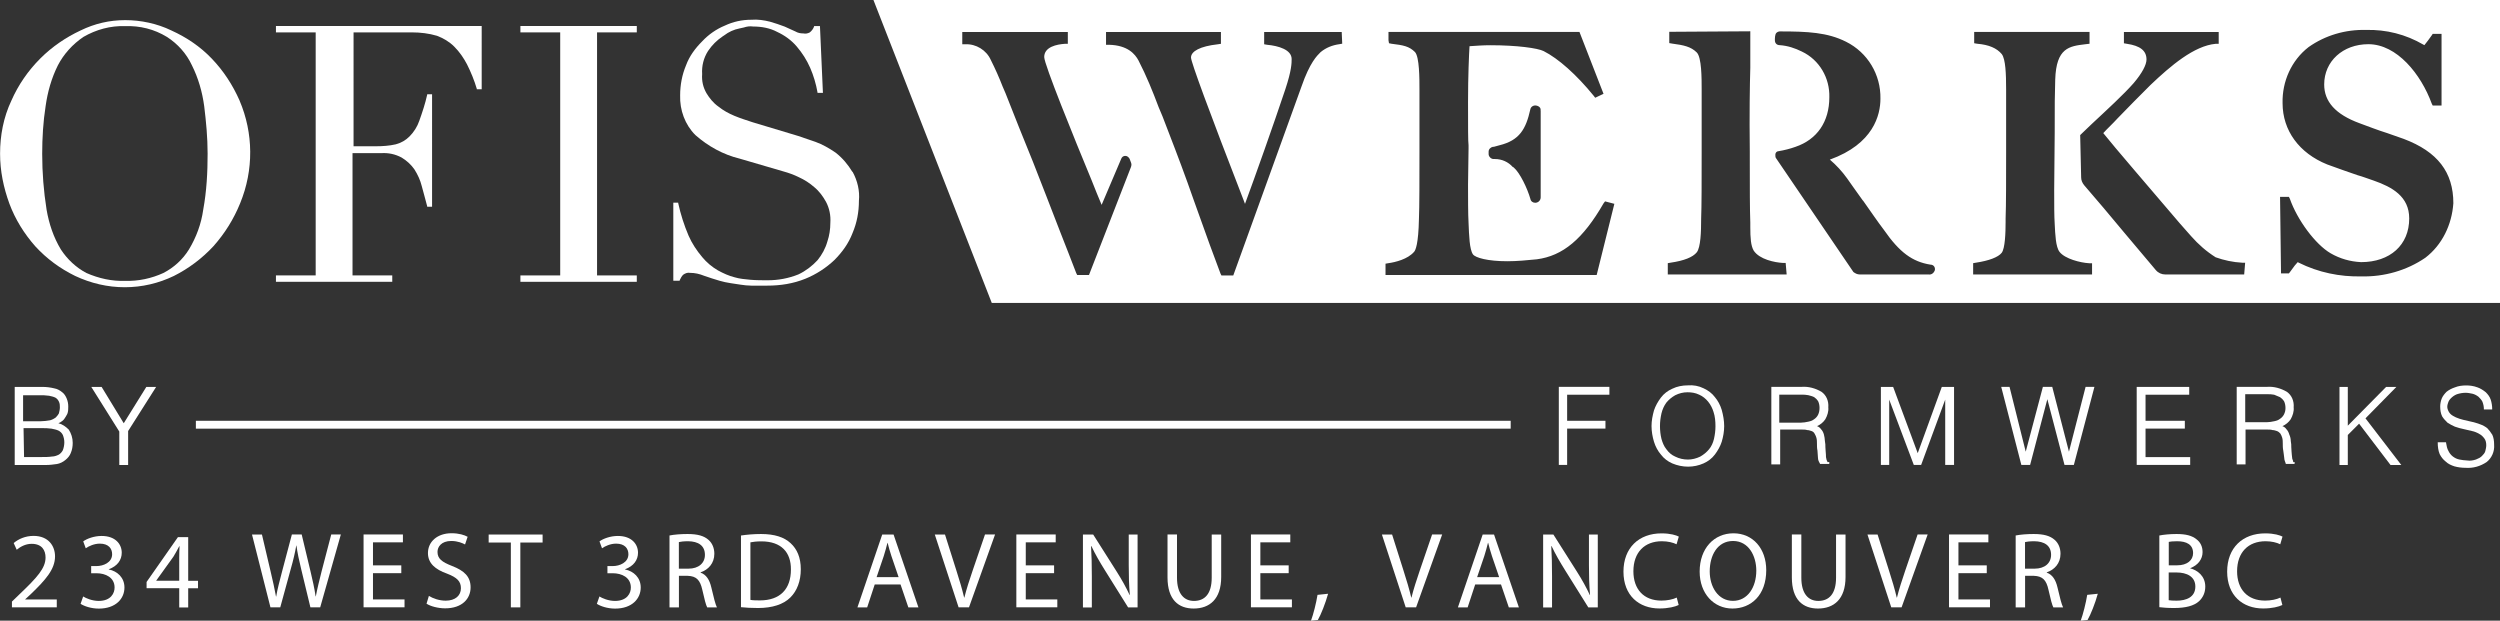 <?xml version="1.0" encoding="UTF-8"?>
<svg xmlns="http://www.w3.org/2000/svg" id="Layer_2" data-name="Layer 2" viewBox="0 0 387.49 96.2">
  <rect x="0" y="0" width="387.49" height="96.2" fill="#333333" stroke="none"/>
  <defs>
    <style>
      .cls-1 {
        fill: #fff;
        stroke-width: 0px;
      }
    </style>
  </defs>
  <g id="Layer_1-2" data-name="Layer 1">
    <polygon class="cls-1" points="241.61 72.06 242.9 72.06 242.9 66.43 248.84 66.43 248.84 65.22 242.9 65.22 242.9 61.18 249.45 61.18 249.45 59.96 241.61 59.96 241.61 72.06"></polygon>
    <path class="cls-1" d="M265.89,66.05c0,.68-.08,1.29-.23,1.98-.15.61-.38,1.14-.76,1.6-.38.46-.84.84-1.37,1.14-.61.3-1.29.46-1.9.46-.68,0-1.37-.15-1.98-.46-.53-.23-.99-.61-1.37-1.14-.38-.46-.61-1.07-.76-1.6-.15-.61-.23-1.29-.23-1.98s.08-1.29.23-1.98c.15-.61.38-1.14.76-1.67.38-.46.84-.84,1.37-1.14.61-.3,1.22-.46,1.9-.46.61,0,1.22.08,1.83.38.53.23.99.61,1.37,1.07.38.46.68,1.06.84,1.6.23.68.3,1.45.3,2.21M265.81,61.56c-.46-.61-1.07-1.06-1.75-1.37-.76-.38-1.6-.53-2.44-.46-.84,0-1.67.15-2.44.53-.68.3-1.29.76-1.75,1.37-.46.61-.84,1.29-1.07,1.98-.23.84-.38,1.6-.38,2.43s.15,1.67.38,2.43c.23.76.61,1.45,1.07,1.98.46.61,1.07,1.07,1.75,1.37,1.6.68,3.35.68,4.87,0,.68-.3,1.29-.76,1.75-1.37.46-.61.84-1.29,1.06-1.98.23-.76.38-1.6.38-2.43s-.15-1.67-.38-2.51c-.23-.76-.61-1.45-1.06-1.98"></path>
    <path class="cls-1" d="M281.79,64.3c-.15.3-.38.53-.61.68-.3.23-.53.3-.91.38-.38.08-.76.15-1.14.15h-3.35v-4.34h3.42c.38,0,.68,0,1.07.08.3.08.61.15.91.3.23.15.46.38.61.61.15.3.23.68.23,1.07s-.08.76-.23,1.07M283.24,71.53c-.08-.15-.15-.23-.15-.38-.08-.23-.08-.46-.08-.68,0-.31-.08-.69-.08-1.14,0-.3,0-.61-.08-.99,0-.3-.08-.68-.15-.99-.08-.3-.23-.61-.46-.84-.15-.23-.38-.38-.61-.46.53-.23.99-.61,1.29-1.07.3-.53.53-1.22.46-1.83.08-.99-.3-1.9-1.07-2.43-.91-.53-1.98-.84-3.04-.76h-4.72v12.02h1.37v-5.4h3.42c.23,0,.53,0,.76.08.23,0,.46.08.68.15.23.08.38.23.46.38.15.23.23.46.3.68.08.3.08.61.08.84,0,.38,0,.76.08,1.14,0,.38.08.76.08,1.14,0,.3.15.61.3.84v.08h1.45v-.3h-.08c-.15.08-.23,0-.23-.08"></path>
    <polygon class="cls-1" points="297.24 70.24 293.43 59.97 291.53 59.97 291.53 72.06 292.82 72.06 292.82 61.94 296.63 72.06 297.77 72.06 301.5 61.94 301.5 72.06 302.87 72.06 302.87 59.97 300.97 59.97 297.24 70.24"></polygon>
    <polygon class="cls-1" points="320.68 70.01 318.09 59.96 316.64 59.96 313.98 70.01 311.47 59.96 310.18 59.96 313.3 72.06 314.66 72.06 317.33 61.87 319.99 72.06 321.44 72.06 324.63 59.96 323.26 59.96 320.68 70.01"></polygon>
    <polygon class="cls-1" points="332.55 66.43 338.64 66.43 338.64 65.22 332.55 65.22 332.55 61.18 339.32 61.18 339.32 59.97 331.18 59.97 331.18 72.06 339.47 72.06 339.47 70.85 332.55 70.85 332.55 66.43"></polygon>
    <path class="cls-1" d="M353.4,61.56c.23.15.46.38.61.61.15.3.23.68.23,1.07s-.08.68-.23.99c-.15.3-.38.53-.61.68-.3.23-.53.3-.91.38-.38.08-.76.15-1.14.15h-3.35v-4.34h3.42c.38,0,.68,0,1.07.08.3.15.61.23.91.38M355.45,71.53c-.08-.15-.08-.3-.15-.38,0-.15-.08-.46-.08-.68s-.08-.69-.08-1.14c0-.3,0-.61-.08-.99,0-.3-.08-.68-.23-.99-.08-.3-.23-.61-.46-.84-.15-.23-.38-.38-.61-.46.53-.23.99-.61,1.29-1.07.3-.53.53-1.22.46-1.83.08-.99-.3-1.9-1.07-2.43-.91-.53-1.98-.84-3.04-.76h-4.72v12.02h1.37v-5.4h3.42c.23,0,.53,0,.76.08.23,0,.46.08.68.15.23.08.38.23.53.38.15.23.23.46.3.68.08.3.08.61.08.84,0,.38,0,.76.08,1.14.08.38.08.76.15,1.14,0,.3.15.61.23.84v.08h1.37v-.3h-.08c-.15.08-.15,0-.15-.08"></path>
    <polygon class="cls-1" points="371.43 59.97 369.84 59.97 363.9 65.98 363.9 59.97 362.61 59.97 362.61 72.07 363.9 72.07 363.9 67.42 365.65 65.67 370.52 72.07 372.19 72.07 366.64 64.84 371.43 59.97"></polygon>
    <path class="cls-1" d="M386.27,67.35c-.23-.38-.46-.68-.76-.99-.3-.23-.68-.46-1.14-.61-.46-.15-.84-.3-1.29-.38l-1.29-.3c-.38-.08-.76-.23-1.14-.38-.3-.15-.61-.3-.84-.53-.23-.23-.38-.53-.46-.84-.08-.3,0-.61.08-.84.08-.3.23-.53.46-.76.23-.23.53-.46.91-.61.46-.15.91-.23,1.37-.23.38,0,.68.08,1.07.15.3.08.61.23.91.46.23.23.46.46.61.76.15.38.23.76.23,1.14v.08h1.29v-.08c0-.46-.08-.99-.23-1.45-.15-.46-.46-.84-.76-1.14-.38-.31-.84-.61-1.29-.76-.61-.23-1.22-.3-1.75-.3-.61,0-1.22.08-1.75.3-.46.15-.91.38-1.29.68-.3.3-.61.68-.76,1.07-.15.38-.23.84-.23,1.22,0,.53.08,1.07.3,1.52.23.38.53.68.84.99.38.23.76.46,1.14.61.46.15.91.3,1.37.38l1.29.3c.38.08.76.23,1.14.46.3.15.53.38.76.68.23.3.3.68.3,1.07,0,.3-.08.61-.15.91-.08.3-.31.53-.53.76-.23.23-.53.38-.91.53-.46.15-.91.23-1.37.15-.38,0-.84-.08-1.22-.15-.38-.08-.68-.23-.99-.46-.3-.23-.53-.53-.68-.84-.23-.38-.3-.84-.38-1.29v-.08h-1.29v.08c0,.61.08,1.22.3,1.75.23.46.53.84.91,1.14.38.38.91.61,1.37.76.53.15,1.14.23,1.75.23,1.14.08,2.28-.23,3.27-.91.76-.61,1.22-1.6,1.14-2.66,0-.61-.08-1.14-.3-1.6"></path>
    <path class="cls-1" d="M8.68,64.68c-.31.23-.61.38-.91.46-.46.08-.99.15-1.45.15h-2.74v-4.03h2.51c.53,0,.99,0,1.52.08.38.08.69.15.99.3.23.15.38.3.53.61.15.3.15.61.15.91s-.08.61-.15.91c-.08.15-.23.38-.46.61M3.65,66.36h2.89c.46,0,.91,0,1.45.08.38.08.76.15,1.07.3.3.15.53.38.68.68.15.38.23.76.23,1.14s-.08.84-.23,1.22c-.15.3-.38.53-.61.68-.3.15-.68.3-1.06.3-.53.08-1.07.08-1.6.08h-2.74l-.08-4.49ZM9.06,65.6c.08-.08.23-.08.3-.15.23-.15.46-.3.61-.53.15-.23.31-.46.46-.76.15-.38.15-.76.15-1.14,0-.46-.08-.84-.23-1.22-.15-.38-.38-.76-.69-.99-.38-.31-.76-.53-1.22-.61-.61-.15-1.22-.23-1.83-.23H2.28v12.1h4.95c.53,0,1.06-.08,1.6-.15.46-.08.91-.3,1.29-.61.38-.3.69-.68.84-1.07.23-.53.31-1.07.31-1.6,0-.76-.23-1.45-.61-2.05-.46-.46-.99-.84-1.6-.99"></path>
    <polygon class="cls-1" points="22.68 59.97 19.18 65.6 15.75 59.97 14.15 59.97 18.49 66.89 18.49 72.07 19.86 72.07 19.86 66.81 24.2 59.97 22.68 59.97"></polygon>
    <rect class="cls-1" x="30.36" y="65.22" width="203.79" height="1.22"></rect>
    <path class="cls-1" d="M19.4,43.53c-2.05.08-4.11-.38-6.01-1.22-1.6-.84-2.97-2.13-3.96-3.65-1.14-1.9-1.83-3.96-2.21-6.16-.46-2.89-.68-5.78-.68-8.67,0-2.44.15-4.95.53-7.38.31-2.21.91-4.34,1.9-6.32.91-1.75,2.28-3.27,3.96-4.41,1.98-1.14,4.19-1.75,6.47-1.67,2.28-.08,4.49.46,6.47,1.67,1.67,1.07,3.04,2.59,3.88,4.41.99,1.98,1.6,4.11,1.9,6.32.3,2.43.53,4.87.53,7.38,0,2.89-.15,5.78-.68,8.67-.31,2.21-1.07,4.26-2.21,6.16-.99,1.6-2.36,2.82-3.96,3.65-1.83.84-3.88,1.29-5.94,1.22M37.14,15.6c-1.07-2.43-2.51-4.64-4.34-6.54-1.75-1.83-3.88-3.27-6.24-4.34-2.21-1.07-4.72-1.6-7.15-1.6s-4.72.53-6.92,1.6c-2.28,1.07-4.41,2.51-6.24,4.34-1.9,1.9-3.42,4.11-4.49,6.54-1.22,2.59-1.75,5.4-1.75,8.22,0,2.66.53,5.25,1.45,7.76.91,2.43,2.28,4.64,4.03,6.62,1.75,1.9,3.81,3.42,6.16,4.57,2.43,1.14,5.02,1.75,7.69,1.75s5.25-.61,7.61-1.75c2.28-1.14,4.41-2.74,6.16-4.64,1.75-1.98,3.12-4.18,4.11-6.62,2.13-5.17,2.06-10.88-.08-15.9"></path>
    <path class="cls-1" d="M42.77,4.03v.99h6.16v37.67h-6.16v.99h18.03v-.99h-6.16v-18.95h4.41c1.14-.08,2.21.15,3.2.68.76.46,1.45,1.07,1.98,1.83.53.84.91,1.67,1.14,2.59.3.99.53,2.05.84,3.12v.08h.76V14.61h-.76v.08c-.3,1.37-.76,2.74-1.22,4.03-.31.91-.84,1.75-1.52,2.43-.61.61-1.29.99-2.13,1.22-.99.23-2.06.3-3.04.3h-3.5V5.02h9.06c1.29,0,2.59.15,3.88.53.99.38,1.9.91,2.66,1.67.84.84,1.45,1.75,1.98,2.74.61,1.22,1.14,2.51,1.52,3.8v.08h.76V4.03h-31.88Z"></path>
    <polygon class="cls-1" points="98.7 5.02 98.7 4.03 80.66 4.03 80.66 5.02 86.83 5.02 86.83 42.69 80.66 42.69 80.66 43.68 98.7 43.68 98.7 42.69 92.54 42.69 92.54 5.02 98.7 5.02"></polygon>
    <path class="cls-1" d="M132.11,26.63c-.69-1.14-1.52-2.13-2.59-2.97-.99-.68-2.06-1.29-3.12-1.67-1.14-.38-1.98-.68-2.66-.91l-7.08-2.13c-.91-.3-1.9-.61-2.81-.99-.91-.38-1.75-.84-2.51-1.45-.76-.53-1.37-1.29-1.83-2.05-.53-.91-.76-1.9-.68-2.97-.08-1.29.23-2.51.91-3.58.61-.91,1.37-1.67,2.28-2.28l.23-.15c.68-.53,1.52-.91,2.36-1.07l.68-.15c.46-.15.91-.23,1.45-.15,1.29,0,2.59.23,3.73.84,1.14.53,2.21,1.29,3.04,2.28.84.99,1.52,2.05,2.06,3.27.53,1.22.91,2.51,1.14,3.81v.08h.84l-.46-10.35h-.91v.08c-.15.38-.38.68-.68.91-.3.15-.61.23-.99.15-.46,0-.84-.08-1.22-.3l-1.67-.76c-.76-.3-1.52-.53-2.28-.76-.91-.23-1.9-.38-2.89-.3-1.45,0-2.82.3-4.11.91-1.29.53-2.51,1.37-3.5,2.43-1.07,1.07-1.98,2.28-2.51,3.73-.61,1.45-.91,3.04-.91,4.64-.08,2.28.76,4.57,2.36,6.16,1.98,1.75,4.34,3.04,6.85,3.65l6.77,1.98c.84.23,1.67.53,2.43.91.84.38,1.67.91,2.36,1.52.76.61,1.37,1.45,1.83,2.28.53.99.76,2.13.68,3.27,0,.99-.15,1.98-.46,2.89-.3,1.07-.84,2.05-1.52,2.89-.84.91-1.83,1.67-2.97,2.21-1.52.61-3.12.91-4.79.91-.68,0-1.83,0-2.66-.08-.84-.08-1.67-.15-2.43-.38-.91-.23-1.75-.61-2.59-1.07-.91-.53-1.75-1.22-2.43-2.05-.84-.99-1.6-2.13-2.13-3.35-.68-1.6-1.22-3.27-1.6-5.02v-.08h-.76v12.1h.99v-.08c.15-.31.3-.61.53-.84.31-.23.69-.38,1.07-.3.76,0,1.44.15,2.21.46.84.3,1.6.53,2.36.76.53.15,1.14.3,1.75.38.53.08,1.07.15,1.52.23.53.08,1.14.15,1.67.15h2.43c2.06,0,4.03-.3,5.94-1.07,1.67-.68,3.2-1.67,4.49-2.89,1.22-1.22,2.21-2.59,2.82-4.19.68-1.6.99-3.27.99-5.02.15-1.52-.23-3.12-.99-4.49"></path>
    <path class="cls-1" d="M375.92,39.95c-2.89,1.98-6.39,2.97-9.89,2.89-3.35.08-6.7-.61-9.74-2.13l-.15-.08c-.23.23-.61.68-1.14,1.45l-.23.3h-1.22l-.15-11.87h1.37l.15.3c1.14,3.27,3.96,7.08,6.32,8.45,1.45.84,3.04,1.29,4.72,1.37,4.49,0,7.46-2.66,7.46-6.77,0-3.42-2.66-4.87-5.48-5.86-.91-.3-1.67-.61-2.51-.84-1.52-.53-2.89-.99-4.72-1.67-4.34-1.75-6.92-5.25-6.92-9.51-.08-3.35,1.37-6.62,4.03-8.68,2.59-1.83,5.71-2.74,8.9-2.66,3.12-.08,6.16.68,8.9,2.28l.15.08c.38-.46.76-.99,1.14-1.52l.15-.23h1.37v11.11h-1.37l-.15-.3c-1.67-4.57-5.4-9.21-9.82-9.21-3.96,0-6.85,2.66-6.85,6.24,0,2.66,1.75,4.64,5.48,6.01,1.45.53,2.81,1.07,4.26,1.52l2.59.91c5.25,1.98,7.69,5.17,7.69,9.97-.23,3.35-1.75,6.47-4.34,8.45M347.84,42.54h-12.25c-.53,0-1.07-.23-1.45-.68l-4.87-5.78c-2.28-2.74-4.26-5.1-6.24-7.38-.3-.38-.46-.76-.46-1.22l-.15-6.54.08-.08c.53-.53,1.14-1.07,1.67-1.6,2.44-2.28,5.02-4.64,6.55-6.39,1.29-1.52,1.98-2.82,1.98-3.65,0-1.37-.99-2.13-3.04-2.43l-.46-.08v-1.75h14.69v1.83h-.46c-3.35.3-7,3.42-10.12,6.39-1.6,1.6-3.42,3.42-5.1,5.17-.76.84-1.52,1.52-2.21,2.28,1.75,2.21,7.15,8.45,11.87,14l1.75,1.98c1.14,1.29,2.36,2.36,3.8,3.27,1.29.46,2.66.76,4.11.84h.46l-.15,1.83ZM324.25,42.54h-18.42v-1.75l.46-.08c1.98-.3,3.42-.84,3.96-1.52.53-.68.61-3.12.61-4.79v-.53c.08-1.83.08-6.54.08-10.35v-9.66c0-2.36-.08-4.72-.68-5.48-.76-.91-1.98-1.45-3.81-1.6l-.46-.08v-1.75h17.88v1.83l-.68.08c-2.44.3-4.49.53-4.64,5.48-.08,2.36-.08,3.88-.08,8.22l-.08,8.9c0,2.36,0,4.03.08,5.25.08,1.6.15,3.58.76,4.34.84,1.07,3.2,1.67,4.57,1.75h.46v1.75ZM298.91,42.54h-10.65c-.38,0-.68-.15-.99-.38l-11.95-17.58c-.15-.15-.15-.38-.15-.61,0-.3.23-.53.46-.53.91-.15,1.83-.38,2.66-.68,3.35-1.14,5.25-3.88,5.25-7.69.08-2.97-1.52-5.78-4.26-7.08-1.07-.53-2.21-.91-3.42-.99-.46,0-.76-.3-.76-.76v-.23s0-.68.23-.91c.15-.15.38-.23.53-.23,4.34,0,7.38.15,10.27,1.6,3.35,1.67,5.4,5.1,5.33,8.83,0,2.51-1.07,7-7.84,9.44.99.84,1.9,1.83,2.66,2.89.76,1.07,1.6,2.28,2.43,3.42l.08.08c1.14,1.6,2.21,3.2,3.2,4.49,2.43,3.5,4.41,4.95,7.23,5.4.46,0,.76.38.68.84-.15.46-.53.76-.99.68M276.92,42.54h-18.42v-1.75l.46-.08c2.05-.3,3.42-.84,4.03-1.6.61-.76.68-3.27.68-5.1v-.08c.08-1.75.08-6.32.08-10.35v-9.74c0-1.75,0-4.95-.76-5.71-.91-.91-2.05-1.14-3.8-1.37l-.46-.08v-1.75l12.56-.08v5.63c-.08,2.74-.15,7.08-.08,13.01v1.37c0,4.34,0,7.46.08,9.66v.68c0,1.67.08,2.89.53,3.65.91,1.37,3.27,1.83,4.49,1.9h.46l.15,1.75ZM238.8,17.12v13.47c0,.46-.38.84-.84.84-.38,0-.69-.23-.76-.61-.46-1.6-1.6-4.03-2.59-4.87l-.15-.08c-.68-.76-1.67-1.22-2.74-1.22h-.23c-.38,0-.76-.38-.76-.76v-.38c0-.38.3-.68.68-.76h.15l.84-.23c3.12-.76,4.11-2.51,4.79-5.55.08-.46.53-.68.91-.61.46.08.76.38.68.76M247.47,42.62h-32.72v-1.75l.46-.08c1.07-.15,2.97-.61,3.96-1.75.23-.23.68-1.22.76-5.1.08-1.75.08-6.39.08-10.35v-9.74c0-1.67,0-5.02-.69-5.78-.91-.91-1.83-1.07-3.65-1.29l-.38-.08-.08-.46v-1.29h29.6l3.73,9.59-1.29.61-.23-.3c-2.66-3.27-5.48-5.78-7.76-6.93-.91-.46-4.11-.91-8.29-.91-1.07,0-2.13.08-3.2.15-.08,1.29-.23,4.57-.23,8.67s0,6.01.08,6.7v.46l-.08,5.63c0,1.83,0,4.64.08,5.93.08,1.98.15,4.11.68,4.87.38.53,2.28,1.07,5.33,1.07,1.52,0,3.04-.15,4.57-.3,4.03-.53,7.15-3.12,10.35-8.68l.23-.3,1.44.38-2.74,11.03ZM208.05,6.77l-.46.08c-1.07.15-2.05.53-2.89,1.22l-.08.08c-.46.46-1.6,1.52-2.89,5.25l-10.58,29.3h-1.83l-.15-.3c-1.14-3.04-2.21-5.93-3.2-8.75-.68-1.83-1.29-3.65-1.9-5.33-1.29-3.58-2.59-6.92-3.88-10.27l-.61-1.45c-.91-2.43-1.9-4.87-3.12-7.23-.53-.99-1.67-2.36-4.57-2.43h-.46v-1.98h17.81v1.83l-.53.08c-2.66.3-4.11,1.06-4.11,2.05,0,.68,2.74,8.14,8.14,22.07l.23.61c1.52-4.11,4.41-12.25,6.24-17.73.99-2.97.99-4.11.99-4.72,0-1.45-2.05-2.05-3.8-2.21l-.46-.08v-1.9h12.02l.08,1.83ZM175.33,25.8l-6.54,16.82h-1.83l-.15-.3c-.84-2.13-1.6-4.19-2.43-6.24-1.52-3.88-2.89-7.53-4.26-10.96-1.52-3.73-2.89-7.15-4.26-10.65l-.46-1.07c-.53-1.37-1.14-2.74-1.83-4.11-.68-1.52-2.28-2.51-3.96-2.43h-.46v-1.9h16.36v1.83h-.46c-1.22.08-3.2.46-3.2,2.05,0,1.14,4.57,12.4,7.38,19.18.53,1.37,1.07,2.66,1.52,3.73l3.04-7.15c.15-.38.53-.53.91-.38.15.08.3.23.38.38l.23.61c.08.23.08.38,0,.61M135.38,0l18.34,46.95h233.77V0h-252.11Z"></path>
    <g>
      <path class="cls-1" d="M1.85,94.14v-.9l1.16-1.12c2.78-2.65,4.04-4.05,4.05-5.7,0-1.11-.54-2.13-2.16-2.13-.99,0-1.81.5-2.31.92l-.47-1.04c.75-.64,1.83-1.11,3.08-1.11,2.35,0,3.33,1.61,3.33,3.17,0,2.01-1.46,3.64-3.75,5.85l-.87.8v.03h4.89v1.22H1.85Z"></path>
      <path class="cls-1" d="M12.89,92.45c.42.27,1.39.69,2.41.69,1.89,0,2.48-1.21,2.46-2.11-.02-1.52-1.39-2.18-2.81-2.18h-.82v-1.11h.82c1.07,0,2.43-.55,2.43-1.84,0-.87-.55-1.64-1.91-1.64-.87,0-1.71.39-2.18.72l-.39-1.07c.57-.42,1.68-.84,2.85-.84,2.14,0,3.12,1.27,3.12,2.6,0,1.12-.67,2.08-2.01,2.56v.03c1.34.27,2.43,1.27,2.43,2.8,0,1.74-1.36,3.27-3.97,3.27-1.22,0-2.3-.39-2.83-.74l.4-1.14Z"></path>
      <path class="cls-1" d="M27.78,94.14v-2.97h-5.06v-.97l4.86-6.95h1.59v6.77h1.52v1.16h-1.52v2.97h-1.39ZM27.78,90.02v-3.64c0-.57.02-1.14.05-1.71h-.05c-.33.64-.6,1.11-.9,1.61l-2.66,3.7v.03h3.57Z"></path>
      <path class="cls-1" d="M41.92,94.14l-2.86-11.29h1.54l1.34,5.71c.34,1.41.64,2.81.84,3.9h.03c.18-1.12.54-2.46.92-3.92l1.51-5.7h1.52l1.37,5.73c.32,1.34.62,2.68.79,3.87h.03c.23-1.24.55-2.5.9-3.9l1.49-5.7h1.49l-3.2,11.29h-1.52l-1.42-5.88c-.35-1.44-.59-2.55-.74-3.69h-.03c-.2,1.12-.45,2.23-.87,3.69l-1.61,5.88h-1.52Z"></path>
      <path class="cls-1" d="M62.2,88.84h-4.39v4.07h4.89v1.22h-6.35v-11.29h6.1v1.22h-4.64v3.57h4.39v1.21Z"></path>
      <path class="cls-1" d="M66.47,92.36c.65.4,1.61.74,2.61.74,1.49,0,2.36-.79,2.36-1.93,0-1.06-.6-1.66-2.13-2.25-1.84-.65-2.98-1.61-2.98-3.2,0-1.76,1.46-3.07,3.65-3.07,1.16,0,1.99.27,2.5.55l-.4,1.19c-.37-.2-1.12-.54-2.14-.54-1.54,0-2.13.92-2.13,1.69,0,1.06.69,1.57,2.25,2.18,1.91.74,2.88,1.66,2.88,3.32,0,1.74-1.29,3.25-3.95,3.25-1.09,0-2.28-.32-2.88-.72l.37-1.22Z"></path>
      <path class="cls-1" d="M79.17,84.09h-3.43v-1.24h8.36v1.24h-3.45v10.05h-1.47v-10.05Z"></path>
      <path class="cls-1" d="M92.91,92.45c.42.27,1.39.69,2.41.69,1.89,0,2.48-1.21,2.46-2.11-.02-1.52-1.39-2.18-2.81-2.18h-.82v-1.11h.82c1.07,0,2.43-.55,2.43-1.84,0-.87-.55-1.64-1.91-1.64-.87,0-1.71.39-2.18.72l-.39-1.07c.57-.42,1.68-.84,2.85-.84,2.14,0,3.12,1.27,3.12,2.6,0,1.12-.67,2.08-2.01,2.56v.03c1.34.27,2.43,1.27,2.43,2.8,0,1.74-1.36,3.27-3.97,3.27-1.22,0-2.3-.39-2.83-.74l.4-1.14Z"></path>
      <path class="cls-1" d="M103.76,83c.74-.15,1.79-.23,2.8-.23,1.56,0,2.56.28,3.27.92.57.5.89,1.27.89,2.14,0,1.49-.94,2.48-2.13,2.88v.05c.87.3,1.39,1.11,1.66,2.28.37,1.58.64,2.66.87,3.1h-1.51c-.18-.32-.44-1.29-.75-2.7-.34-1.56-.94-2.14-2.26-2.19h-1.37v4.89h-1.46v-11.14ZM105.22,88.14h1.49c1.56,0,2.55-.85,2.55-2.14,0-1.46-1.06-2.09-2.6-2.11-.7,0-1.21.07-1.44.13v4.12Z"></path>
      <path class="cls-1" d="M114.86,83c.89-.13,1.94-.23,3.1-.23,2.09,0,3.58.49,4.57,1.41,1.01.92,1.59,2.23,1.59,4.05s-.57,3.35-1.63,4.39c-1.06,1.06-2.8,1.62-4.99,1.62-1.04,0-1.91-.05-2.65-.13v-11.11ZM116.31,92.98c.37.07.9.08,1.47.08,3.12,0,4.81-1.74,4.81-4.79.02-2.66-1.49-4.36-4.57-4.36-.75,0-1.32.07-1.71.15v8.91Z"></path>
      <path class="cls-1" d="M135.58,90.59l-1.17,3.55h-1.51l3.84-11.29h1.76l3.85,11.29h-1.56l-1.21-3.55h-4ZM139.28,89.45l-1.11-3.25c-.25-.74-.42-1.41-.59-2.06h-.03c-.17.67-.35,1.36-.57,2.04l-1.11,3.27h3.4Z"></path>
      <path class="cls-1" d="M148.58,94.14l-3.69-11.29h1.58l1.76,5.56c.49,1.52.9,2.9,1.21,4.22h.03c.32-1.31.79-2.73,1.29-4.21l1.91-5.58h1.56l-4.04,11.29h-1.61Z"></path>
      <path class="cls-1" d="M163.38,88.84h-4.39v4.07h4.89v1.22h-6.35v-11.29h6.1v1.22h-4.64v3.57h4.39v1.21Z"></path>
      <path class="cls-1" d="M167.85,94.14v-11.29h1.59l3.62,5.71c.84,1.32,1.49,2.51,2.03,3.67l.03-.02c-.13-1.51-.17-2.88-.17-4.64v-4.72h1.37v11.29h-1.47l-3.58-5.73c-.79-1.26-1.54-2.55-2.11-3.77l-.05.02c.08,1.42.12,2.78.12,4.66v4.83h-1.37Z"></path>
      <path class="cls-1" d="M182.43,82.85v6.69c0,2.53,1.12,3.6,2.63,3.6,1.68,0,2.75-1.11,2.75-3.6v-6.69h1.47v6.58c0,3.47-1.83,4.89-4.27,4.89-2.31,0-4.05-1.32-4.05-4.83v-6.65h1.47Z"></path>
      <path class="cls-1" d="M199.74,88.84h-4.39v4.07h4.89v1.22h-6.35v-11.29h6.1v1.22h-4.64v3.57h4.39v1.21Z"></path>
      <path class="cls-1" d="M203.2,96.2c.37-.99.82-2.78,1.01-4l1.64-.17c-.39,1.42-1.12,3.28-1.59,4.07l-1.06.1Z"></path>
      <path class="cls-1" d="M217.88,94.14l-3.69-11.29h1.58l1.76,5.56c.49,1.52.9,2.9,1.21,4.22h.03c.32-1.31.79-2.73,1.29-4.21l1.91-5.58h1.56l-4.04,11.29h-1.61Z"></path>
      <path class="cls-1" d="M228.65,90.59l-1.17,3.55h-1.51l3.84-11.29h1.76l3.85,11.29h-1.56l-1.21-3.55h-4ZM232.36,89.45l-1.11-3.25c-.25-.74-.42-1.41-.59-2.06h-.03c-.17.67-.35,1.36-.57,2.04l-1.11,3.27h3.4Z"></path>
      <path class="cls-1" d="M239.18,94.14v-11.29h1.59l3.62,5.71c.84,1.32,1.49,2.51,2.03,3.67l.03-.02c-.13-1.51-.17-2.88-.17-4.64v-4.72h1.37v11.29h-1.47l-3.58-5.73c-.79-1.26-1.54-2.55-2.11-3.77l-.05.02c.08,1.42.12,2.78.12,4.66v4.83h-1.37Z"></path>
      <path class="cls-1" d="M260.19,93.77c-.54.27-1.61.54-2.98.54-3.18,0-5.58-2.01-5.58-5.71s2.4-5.93,5.9-5.93c1.41,0,2.3.3,2.68.5l-.35,1.19c-.55-.27-1.34-.47-2.28-.47-2.65,0-4.41,1.69-4.41,4.66,0,2.76,1.59,4.54,4.34,4.54.89,0,1.79-.18,2.38-.47l.3,1.16Z"></path>
      <path class="cls-1" d="M273.76,88.37c0,3.89-2.36,5.95-5.24,5.95s-5.08-2.31-5.08-5.73c0-3.59,2.23-5.93,5.24-5.93s5.08,2.36,5.08,5.71ZM265,88.56c0,2.41,1.31,4.57,3.6,4.57s3.62-2.13,3.62-4.69c0-2.25-1.17-4.59-3.6-4.59s-3.62,2.23-3.62,4.71Z"></path>
      <path class="cls-1" d="M279.2,82.85v6.69c0,2.53,1.12,3.6,2.63,3.6,1.68,0,2.75-1.11,2.75-3.6v-6.69h1.47v6.58c0,3.47-1.83,4.89-4.27,4.89-2.31,0-4.05-1.32-4.05-4.83v-6.65h1.47Z"></path>
      <path class="cls-1" d="M293.14,94.14l-3.69-11.29h1.57l1.76,5.56c.49,1.52.9,2.9,1.21,4.22h.03c.32-1.31.79-2.73,1.29-4.21l1.91-5.58h1.56l-4.04,11.29h-1.61Z"></path>
      <path class="cls-1" d="M307.94,88.84h-4.39v4.07h4.89v1.22h-6.35v-11.29h6.1v1.22h-4.64v3.57h4.39v1.21Z"></path>
      <path class="cls-1" d="M312.41,83c.74-.15,1.79-.23,2.8-.23,1.56,0,2.56.28,3.27.92.57.5.89,1.27.89,2.14,0,1.49-.94,2.48-2.13,2.88v.05c.87.3,1.39,1.11,1.66,2.28.37,1.58.64,2.66.87,3.1h-1.51c-.18-.32-.44-1.29-.75-2.7-.33-1.56-.94-2.14-2.26-2.19h-1.37v4.89h-1.46v-11.14ZM313.87,88.14h1.49c1.56,0,2.55-.85,2.55-2.14,0-1.46-1.06-2.09-2.6-2.11-.7,0-1.21.07-1.44.13v4.12Z"></path>
      <path class="cls-1" d="M322.5,96.2c.37-.99.82-2.78,1.01-4l1.64-.17c-.38,1.42-1.12,3.28-1.59,4.07l-1.06.1Z"></path>
      <path class="cls-1" d="M334.69,83c.64-.13,1.64-.23,2.66-.23,1.46,0,2.4.25,3.1.82.59.44.94,1.11.94,1.99,0,1.09-.72,2.04-1.91,2.48v.03c1.07.27,2.33,1.16,2.33,2.83,0,.97-.38,1.71-.96,2.26-.79.72-2.06,1.06-3.9,1.06-1,0-1.78-.07-2.26-.13v-11.11ZM336.15,87.62h1.32c1.54,0,2.45-.8,2.45-1.89,0-1.32-1.01-1.84-2.48-1.84-.67,0-1.06.05-1.29.1v3.64ZM336.15,93.03c.29.05.7.07,1.22.07,1.51,0,2.9-.55,2.9-2.19,0-1.54-1.32-2.18-2.92-2.18h-1.21v4.31Z"></path>
      <path class="cls-1" d="M353.76,93.77c-.54.27-1.61.54-2.98.54-3.18,0-5.58-2.01-5.58-5.71s2.4-5.93,5.9-5.93c1.41,0,2.29.3,2.68.5l-.35,1.19c-.55-.27-1.34-.47-2.28-.47-2.65,0-4.41,1.69-4.41,4.66,0,2.76,1.59,4.54,4.34,4.54.89,0,1.79-.18,2.38-.47l.3,1.16Z"></path>
    </g>
  </g>
</svg>

